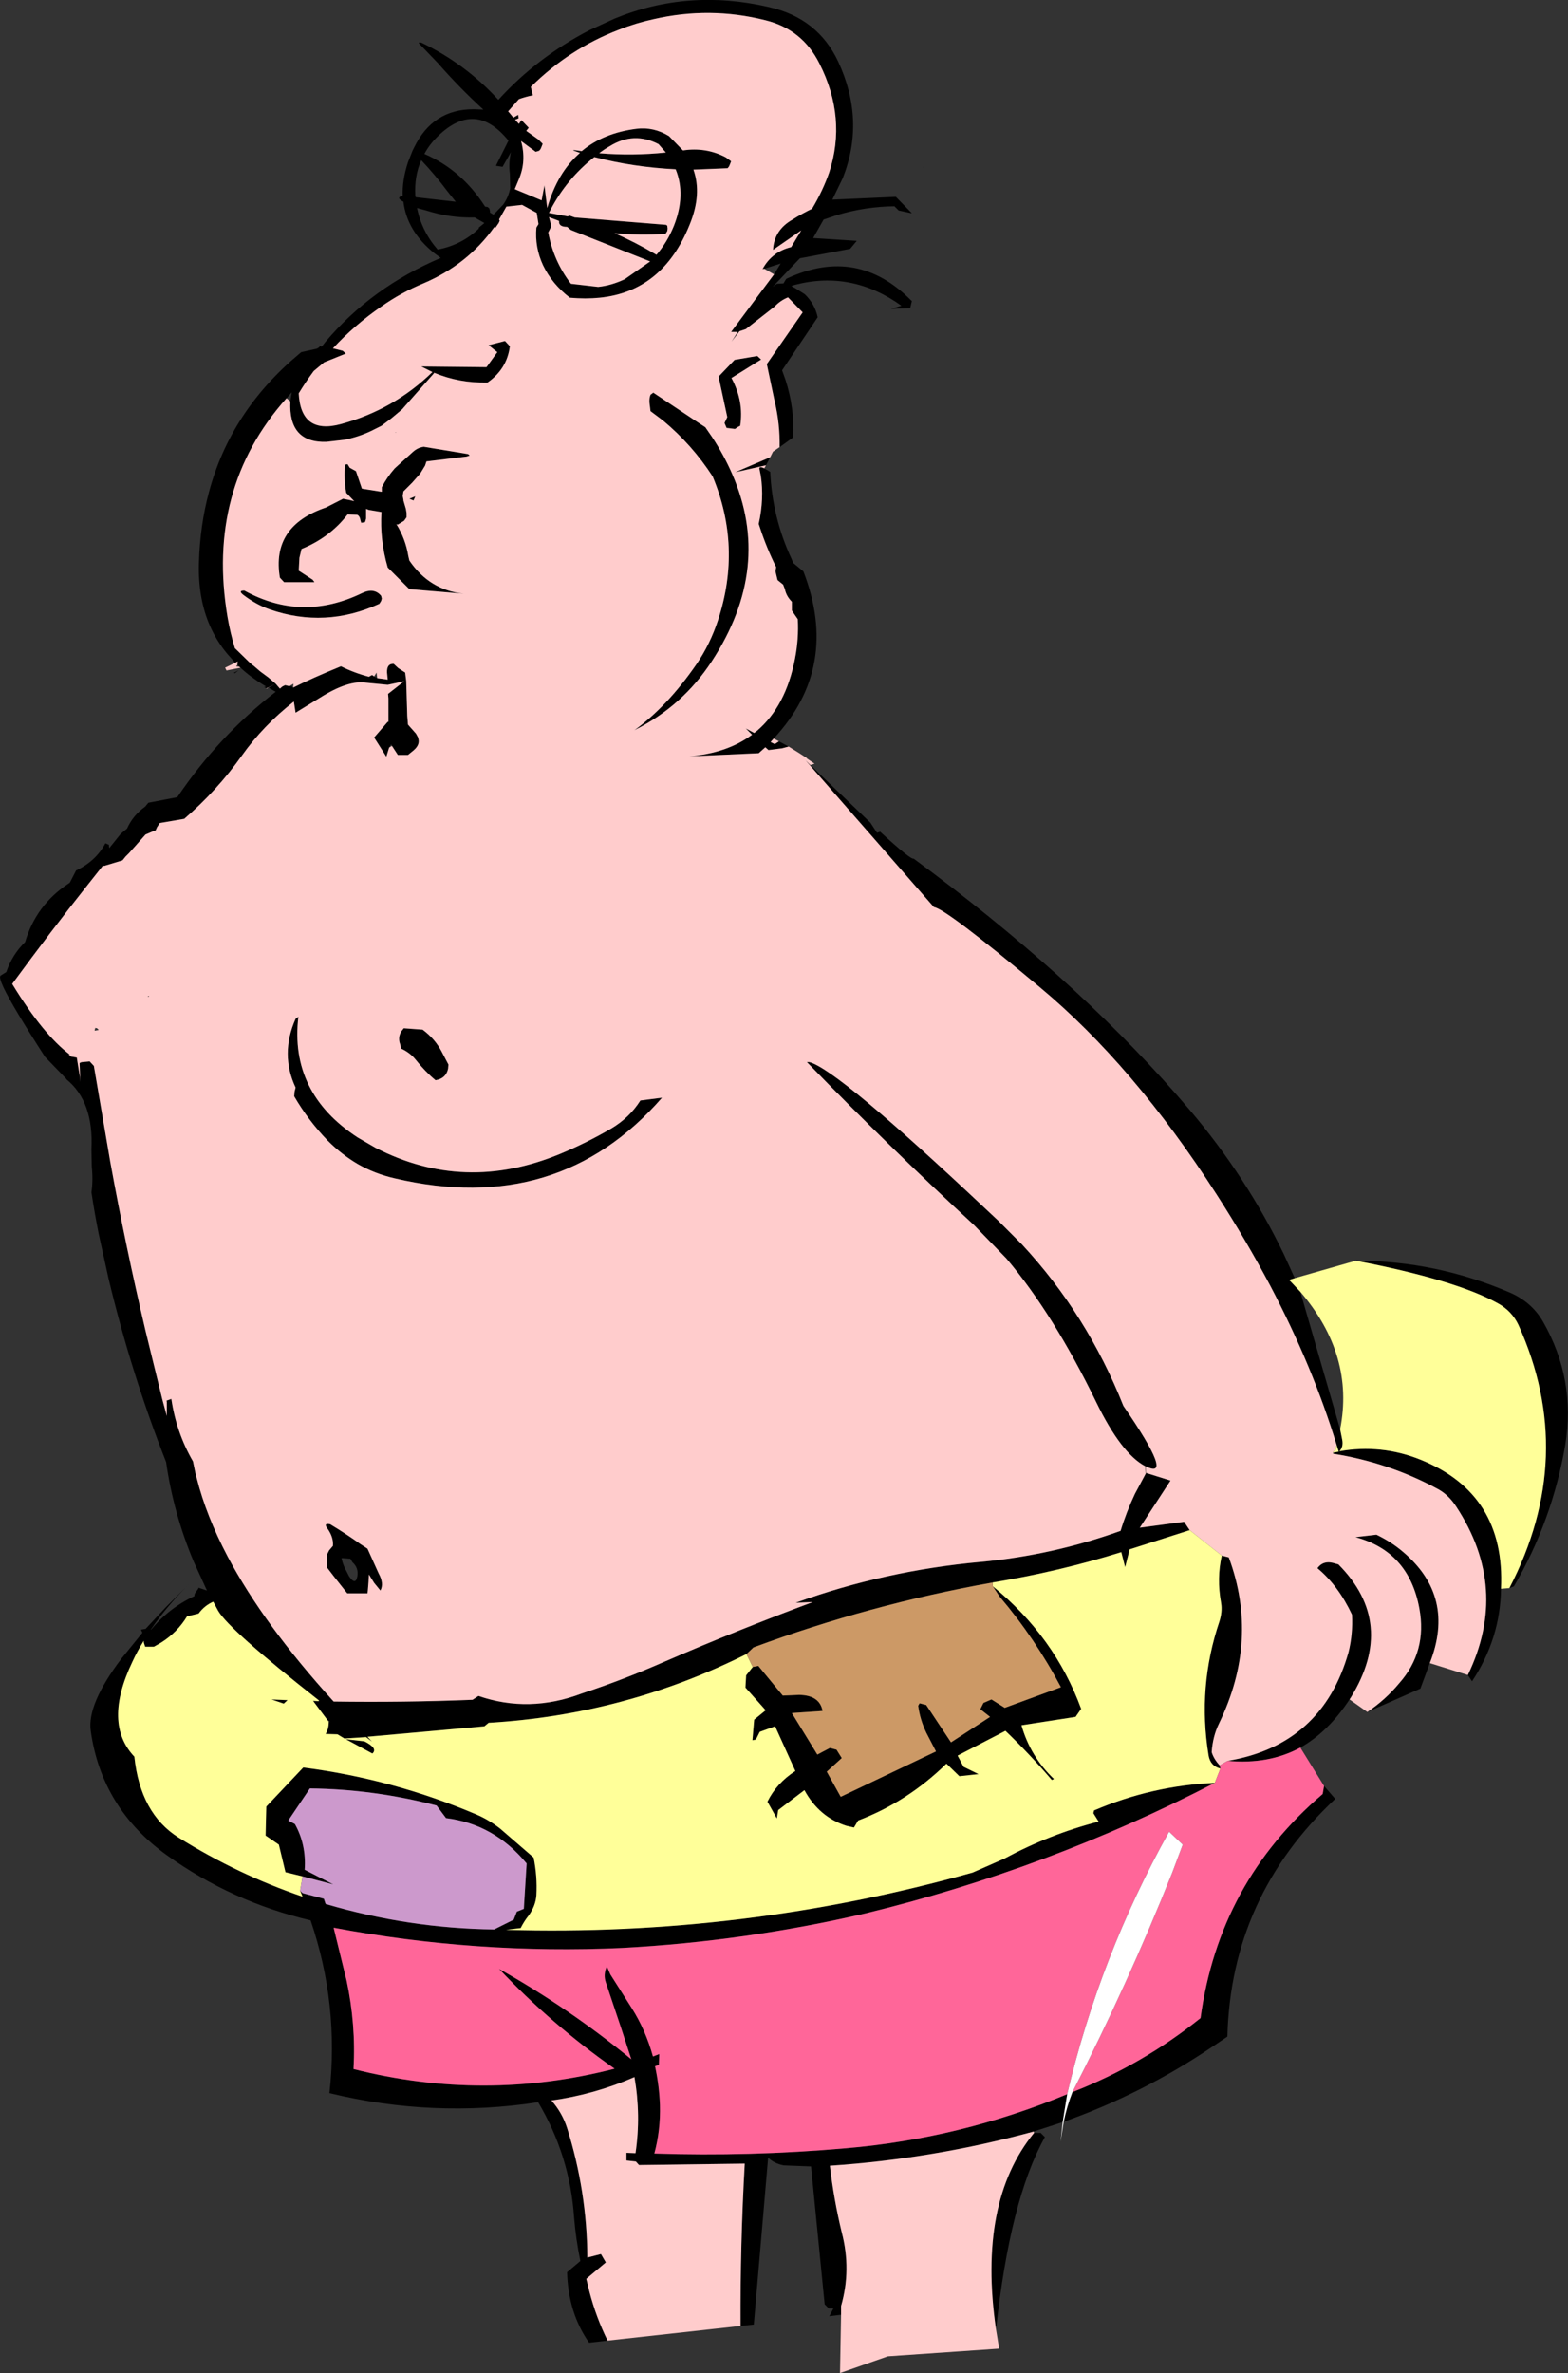 <?xml version="1.0" encoding="UTF-8" standalone="no"?>
<svg xmlns:xlink="http://www.w3.org/1999/xlink" height="339.95px" width="224.65px" xmlns="http://www.w3.org/2000/svg">
  <rect width="100%" height="100%" fill="#333333" stroke="none"/>
  <g transform="matrix(1.0, 0.0, 0.0, 1.0, -171.25, -69.25)">
    <path d="M356.75 252.35 L355.95 252.6 357.55 254.3 363.25 274.0 363.55 275.5 Q363.75 276.5 363.15 277.15 369.15 276.1 374.75 278.35 386.95 283.25 386.3 296.85 386.2 304.0 382.15 310.1 L381.55 309.2 Q387.55 296.75 379.9 285.1 378.75 283.3 377.05 282.45 370.15 278.75 362.25 277.5 L362.25 277.35 363.05 277.2 362.75 276.25 Q359.35 265.05 353.25 253.45 349.8 246.95 345.55 240.35 333.65 221.85 320.2 210.65 306.75 199.4 305.05 199.2 L286.65 178.15 287.35 178.85 295.95 187.1 296.9 188.55 297.35 188.4 Q301.75 192.45 302.15 192.25 L304.9 194.3 Q327.05 211.0 341.7 228.25 349.85 237.85 355.2 248.95 L356.75 252.35 M227.0 176.35 L226.6 177.65 224.85 174.9 226.8 172.65 226.9 172.65 226.9 169.3 226.85 168.65 229.15 166.85 226.8 167.35 223.7 167.05 Q221.15 166.65 217.1 169.2 L213.6 171.35 213.35 169.75 Q208.95 173.2 205.9 177.5 202.35 182.5 197.65 186.55 L194.15 187.15 193.75 187.75 193.55 188.2 193.15 188.35 192.1 188.8 189.75 191.45 189.25 191.95 188.8 192.5 186.15 193.3 186.0 193.25 183.9 195.9 Q178.5 202.7 173.0 210.2 177.45 217.5 181.35 220.4 180.85 220.1 181.4 220.6 L181.7 220.65 182.0 220.85 181.7 220.65 182.25 220.75 182.7 223.55 182.75 224.25 182.65 221.55 Q182.85 221.4 183.05 221.4 L184.1 221.3 184.7 221.95 187.05 235.7 Q189.25 247.8 192.1 259.9 L194.5 269.7 195.15 272.1 195.15 270.05 195.1 269.9 195.8 269.65 Q196.5 274.45 198.9 278.6 L199.25 280.3 199.45 281.05 Q200.8 286.4 203.85 292.2 209.05 302.0 219.05 313.0 229.0 313.15 238.95 312.75 L239.8 312.2 Q247.05 314.7 254.6 311.85 260.65 309.85 266.55 307.25 276.95 302.75 287.7 298.75 L285.25 298.85 Q298.0 294.25 311.75 293.0 322.05 292.05 331.8 288.55 332.6 285.9 333.85 283.25 L335.4 280.35 335.4 280.25 335.35 279.3 Q331.9 277.5 328.3 270.1 322.2 257.55 315.45 249.55 L310.8 244.75 Q298.45 233.35 287.05 221.6 L286.85 221.4 287.2 221.4 Q291.2 222.4 312.7 242.65 L314.3 244.15 317.65 247.5 Q327.0 257.55 332.2 270.65 339.65 281.45 335.4 279.3 L335.45 280.2 335.45 280.25 338.95 281.35 334.55 288.1 340.9 287.25 341.7 288.45 333.1 291.2 332.45 293.75 331.9 291.6 Q322.9 294.4 313.45 295.95 295.8 299.1 279.2 305.25 L278.2 306.2 Q260.8 314.9 241.25 316.05 L240.65 316.55 223.9 318.05 224.55 318.75 223.7 318.1 220.6 318.3 219.6 317.7 217.9 317.65 Q218.35 316.9 218.35 315.9 L218.2 315.75 218.55 315.95 218.2 315.7 216.1 312.9 216.9 312.95 217.05 312.95 216.95 312.85 Q204.1 302.75 202.5 300.0 L201.8 298.7 Q200.55 299.25 199.7 300.4 L198.05 300.8 Q196.65 303.1 194.35 304.55 L193.3 305.15 192.05 305.15 191.85 304.55 191.85 304.3 Q190.9 305.8 190.2 307.35 186.0 316.15 190.5 320.9 191.35 329.05 196.85 332.5 205.35 337.8 214.6 340.95 L214.25 340.1 214.6 340.45 217.65 341.25 217.9 342.0 Q229.8 345.5 242.05 345.65 L244.85 344.25 245.3 343.1 246.3 342.7 246.7 336.2 Q242.05 330.55 235.15 329.7 L233.8 327.9 Q224.8 325.55 215.65 325.45 L212.55 330.05 213.5 330.55 Q215.15 333.5 214.9 337.1 L219.0 339.2 214.6 338.05 212.15 337.45 211.2 333.5 209.3 332.2 209.4 328.05 214.7 322.45 Q227.55 324.1 239.55 329.2 241.3 329.95 242.9 331.2 L247.7 335.35 Q248.25 338.05 248.1 340.75 248.0 342.25 247.0 343.65 246.35 344.45 245.85 345.45 L243.75 345.7 Q277.8 346.7 310.6 337.5 L315.15 335.5 Q321.65 332.0 328.65 330.2 L327.9 329.0 328.0 328.6 Q336.3 325.05 345.3 324.65 321.4 337.0 295.25 343.35 278.05 347.35 260.4 348.3 239.55 349.25 219.05 345.4 L220.9 352.95 Q222.25 359.25 221.9 365.65 240.65 370.4 259.3 365.6 250.25 359.25 242.75 351.3 252.8 356.95 261.7 364.25 L260.25 359.8 258.05 353.25 Q257.65 352.1 258.2 350.95 L258.7 352.1 261.75 356.9 Q263.75 360.05 264.8 363.85 L265.7 363.5 265.65 365.05 265.1 365.25 Q265.7 368.05 265.8 370.8 265.9 374.4 265.0 377.75 278.65 378.2 292.4 377.0 308.85 375.6 324.15 369.25 L323.5 373.25 319.35 374.6 Q305.05 378.5 290.15 379.5 290.7 384.3 291.85 389.05 293.25 394.4 291.75 399.6 L291.75 400.85 290.05 401.05 290.15 400.9 290.65 399.95 290.0 399.95 289.4 399.35 287.45 379.6 283.55 379.45 Q282.2 379.2 281.3 378.35 L279.25 402.25 277.35 402.45 Q277.3 390.75 277.95 379.2 L262.8 379.4 262.35 378.9 261.0 378.75 261.0 377.65 262.3 377.7 Q263.1 372.3 262.15 366.8 256.4 369.3 250.25 370.15 251.8 371.9 252.5 374.1 255.35 383.15 255.4 392.65 L257.35 392.15 258.05 393.35 255.25 395.7 255.7 397.55 Q256.65 401.2 258.3 404.55 L255.65 404.85 Q252.65 400.55 252.5 394.75 L254.4 393.15 Q253.75 390.0 253.5 386.9 252.9 378.05 248.35 370.4 233.3 372.7 218.45 369.1 219.85 356.35 215.75 344.35 204.5 341.7 195.2 335.05 185.8 328.3 184.25 317.2 183.7 313.4 188.65 306.85 L191.65 303.15 191.45 302.7 192.05 302.6 192.1 302.6 195.05 299.45 198.55 295.95 Q195.15 299.3 192.85 302.7 L192.9 302.7 Q195.45 299.6 199.1 297.9 199.1 297.6 199.25 297.4 L199.65 296.85 199.7 296.7 200.9 297.1 199.0 292.95 Q196.1 286.05 195.05 278.7 190.05 266.0 186.8 252.4 L185.4 246.05 Q184.8 243.05 184.35 240.05 184.6 238.35 184.4 236.4 L184.35 233.9 Q184.7 227.05 180.75 223.85 L180.75 223.8 177.7 220.65 Q173.05 213.45 171.75 210.7 171.05 209.2 171.35 209.0 L172.15 208.5 Q173.0 206.0 174.85 204.2 176.4 198.95 180.95 195.9 L181.25 195.7 182.15 193.95 Q185.0 192.6 186.35 190.05 L186.9 190.3 186.85 190.35 186.9 190.75 188.55 188.7 189.45 187.95 Q190.3 186.05 192.05 184.8 L192.5 184.25 196.65 183.45 Q202.6 174.65 210.75 168.35 L209.7 167.75 210.75 167.2 211.35 167.9 211.7 167.6 212.1 167.4 212.7 167.55 213.1 167.6 213.25 167.75 Q215.95 166.4 220.1 164.7 222.0 165.65 224.1 166.2 L224.55 165.95 224.85 166.15 225.3 166.4 226.75 166.6 226.8 166.6 226.7 165.6 Q226.65 164.3 227.65 164.35 L228.3 164.95 229.3 165.6 229.45 166.8 229.6 171.8 229.7 173.05 230.85 174.35 231.15 174.9 231.15 174.95 Q231.5 175.9 230.5 176.75 L229.7 177.4 228.25 177.4 227.4 176.1 227.3 175.85 227.0 176.35 M346.3 292.1 L347.3 292.35 Q351.7 304.2 345.9 316.15 345.0 318.0 344.85 320.25 345.15 321.25 346.0 322.15 L346.1 322.6 Q344.65 322.25 344.4 320.7 342.8 310.9 345.95 301.55 346.4 300.15 346.2 298.9 345.55 295.3 346.3 292.1 M347.15 321.5 Q360.7 319.2 364.45 305.95 365.1 303.35 364.95 300.55 363.0 296.4 360.0 293.9 360.9 292.65 362.6 293.25 L363.0 293.35 Q371.35 301.75 364.8 312.4 L364.6 312.7 Q361.55 317.35 357.55 319.6 353.0 322.05 347.15 321.5 M367.15 314.5 Q369.75 312.75 371.7 310.4 375.75 305.85 374.6 299.65 373.1 291.5 365.45 289.45 L368.45 289.1 Q370.55 290.1 372.25 291.55 379.85 297.95 376.1 307.5 L374.75 311.15 367.15 314.5 M313.5 296.5 Q322.35 303.7 326.15 314.05 L325.35 315.2 317.6 316.4 Q318.85 320.85 322.25 324.1 L321.95 324.25 Q318.8 320.55 315.3 317.2 L308.45 320.75 309.3 322.35 311.45 323.4 308.7 323.7 306.85 321.9 Q301.3 327.35 294.2 330.05 L293.6 331.05 292.5 330.8 Q288.6 329.55 286.5 325.7 L282.75 328.55 282.55 329.75 281.2 327.35 Q282.5 324.7 285.2 322.95 L282.3 316.55 280.1 317.35 279.55 318.45 279.05 318.55 279.3 315.6 280.95 314.25 278.05 311.0 278.15 309.25 279.1 308.05 279.9 307.9 283.4 312.15 285.75 312.05 Q288.7 312.1 289.1 314.35 L284.7 314.65 288.35 320.6 290.15 319.65 291.1 319.9 291.85 321.1 289.7 323.05 291.7 326.65 305.35 320.15 303.95 317.45 Q303.05 315.55 302.8 313.6 L303.0 313.25 303.95 313.5 307.5 318.85 313.1 315.2 311.7 314.1 312.15 313.2 313.3 312.7 315.2 313.9 323.25 310.95 Q319.55 303.95 314.45 297.95 L313.5 296.5 M387.5 296.75 Q397.3 277.85 388.8 259.05 387.85 257.05 385.85 255.95 379.8 252.6 365.5 249.85 377.0 249.85 387.65 254.45 390.7 255.8 392.3 258.55 397.05 266.85 395.5 276.25 393.65 287.1 388.15 296.5 L387.5 296.75 M323.65 373.2 Q324.1 371.0 324.9 368.95 334.9 365.05 343.25 358.35 345.9 338.9 360.75 326.25 L360.95 325.1 362.55 326.95 Q347.6 340.95 347.1 361.0 L344.95 362.45 Q334.95 369.2 323.65 373.2 M204.95 164.2 L203.8 162.9 Q202.3 161.1 201.35 158.95 199.6 155.0 199.75 149.9 199.9 144.5 201.2 139.7 204.3 128.15 214.05 120.0 L214.4 119.7 216.65 119.2 216.9 119.05 217.1 118.85 217.35 118.9 217.9 118.2 Q224.5 110.4 234.4 106.2 L233.45 105.5 Q229.55 102.35 229.05 98.15 228.0 97.6 228.75 97.35 L228.95 97.35 Q228.85 95.1 229.7 92.5 L230.35 90.85 230.6 90.35 Q233.25 84.9 239.1 84.9 L240.5 84.95 Q237.05 81.8 233.95 78.25 L231.45 75.65 Q231.0 75.25 231.6 75.35 237.95 78.4 242.65 83.55 248.2 77.45 255.75 73.55 L259.35 71.9 Q269.85 67.6 281.35 70.25 L281.55 70.3 Q288.45 71.9 291.35 78.1 295.25 86.5 292.0 94.75 L290.5 97.85 299.6 97.45 301.85 99.75 301.85 99.8 300.0 99.4 299.4 98.8 Q295.2 98.85 291.2 100.05 L289.25 100.7 287.75 103.35 294.0 103.75 293.05 104.9 285.85 106.25 281.95 110.35 282.55 109.9 283.5 109.85 283.8 109.35 283.9 109.2 284.1 109.1 Q294.15 104.5 301.85 112.35 L301.9 112.35 301.65 113.4 298.9 113.5 300.4 113.05 Q293.3 107.95 285.15 110.05 L284.7 110.2 284.6 110.2 284.9 110.4 285.05 110.45 286.55 111.4 Q288.0 112.8 288.4 114.7 L283.3 122.3 283.8 123.7 Q285.1 127.75 284.9 131.9 L282.95 133.3 Q283.0 129.95 282.25 126.8 L281.1 121.35 281.15 121.35 286.25 114.0 284.15 111.85 Q283.05 112.3 282.25 113.15 L278.1 116.4 277.2 116.7 276.05 118.2 276.95 116.8 276.0 116.8 282.15 108.55 283.1 107.0 280.75 107.75 280.5 107.8 Q281.2 106.5 282.3 105.7 L282.35 105.65 Q283.35 104.95 284.6 104.65 L286.05 102.25 282.0 105.05 Q282.15 102.2 284.8 100.7 286.15 99.85 287.6 99.15 289.15 96.55 290.05 93.95 292.6 86.15 288.65 78.35 286.2 73.45 280.9 72.15 272.95 70.15 264.9 72.0 262.35 72.55 259.95 73.5 252.85 76.2 247.3 81.7 L247.6 82.9 Q246.6 83.1 245.6 83.45 L244.05 85.2 244.35 85.55 244.8 86.1 245.5 85.7 245.55 86.2 245.05 86.4 245.6 87.0 245.95 86.45 247.0 87.55 246.65 88.0 248.4 89.25 249.0 89.85 248.85 90.25 248.7 90.6 248.5 90.85 248.0 91.0 245.9 89.45 Q246.7 92.3 245.6 94.9 L245.0 96.35 248.85 97.95 249.25 95.8 249.65 99.05 Q251.1 93.95 254.35 91.15 L253.35 90.8 253.5 90.75 254.6 90.9 Q257.7 88.3 262.45 87.7 264.9 87.4 267.1 88.75 L269.1 90.8 Q272.4 90.3 275.25 91.8 L276.0 92.35 275.85 92.75 275.7 93.1 275.5 93.35 270.6 93.55 Q271.85 97.1 270.05 101.45 266.2 111.0 257.15 111.9 255.15 112.1 252.9 111.9 250.35 109.95 249.05 107.25 247.85 104.65 248.1 101.85 L248.4 101.35 248.15 99.75 246.05 98.6 243.8 98.85 242.75 100.7 242.85 100.85 242.7 101.2 242.25 101.85 242.05 101.8 Q238.25 107.15 231.9 109.85 228.75 111.15 225.9 113.15 222.05 115.8 218.95 119.15 L220.35 119.5 220.8 119.9 217.7 121.15 216.2 122.4 Q215.05 123.95 214.05 125.6 214.35 131.55 220.1 130.0 227.65 127.95 233.2 122.55 L231.6 121.75 240.95 121.85 242.5 119.7 241.25 118.7 243.6 118.1 244.3 118.85 Q243.9 122.1 241.1 124.05 237.05 124.15 233.45 122.65 L233.4 122.75 228.85 127.9 227.3 129.2 225.9 130.25 224.4 131.0 Q222.6 131.85 220.6 132.25 L218.0 132.55 Q212.55 132.7 212.85 126.75 L213.05 125.45 212.3 126.3 Q206.5 132.8 204.4 140.65 202.3 148.45 203.85 157.65 204.25 159.95 204.9 162.1 L206.9 164.05 207.45 164.55 207.5 164.55 208.55 165.45 209.7 166.3 210.75 167.2 209.65 167.75 209.4 167.85 209.1 167.65 209.4 167.6 209.05 167.4 Q207.15 166.25 205.7 164.9 L205.5 164.75 205.25 164.5 205.3 164.0 204.95 164.2 M281.6 134.75 L281.0 135.9 276.6 136.9 281.6 134.75 M280.75 136.35 L281.6 136.85 Q281.9 143.4 284.65 149.3 L284.9 149.9 286.35 151.1 Q291.65 164.8 282.1 175.05 L281.65 175.55 282.25 175.85 282.55 175.65 282.85 175.45 284.25 176.2 283.3 176.45 281.35 176.7 280.9 176.3 279.95 177.15 270.0 177.6 Q275.45 177.15 279.0 174.5 L278.1 173.6 279.3 174.25 279.7 173.95 Q283.85 170.4 285.15 163.6 285.7 160.8 285.55 157.95 L285.1 157.3 284.7 156.7 284.7 156.1 284.7 155.45 Q283.9 154.65 283.7 153.65 L283.45 153.0 282.65 152.35 282.35 151.1 282.45 150.5 Q281.1 147.8 280.15 144.9 L279.95 144.3 Q280.75 140.7 280.25 137.4 L280.05 136.4 Q280.0 136.05 280.55 136.25 L280.75 136.35 M244.35 96.2 L244.3 94.15 Q244.1 92.6 244.45 91.05 L243.25 93.15 242.3 93.0 244.1 89.4 Q241.7 86.45 239.2 86.3 236.7 86.15 234.05 88.7 232.8 89.9 232.05 91.3 237.4 93.6 240.75 98.85 L241.1 98.9 241.35 99.1 241.45 99.5 241.45 99.7 241.95 100.0 242.35 99.6 242.4 99.55 243.35 98.55 Q244.1 97.5 244.35 96.2 M258.6 90.2 Q257.8 90.65 257.1 91.2 261.85 91.6 266.65 91.1 L265.6 89.9 Q262.05 88.05 258.6 90.2 M256.4 91.75 Q252.45 94.85 250.1 99.35 L249.9 99.75 252.6 100.25 252.7 100.2 252.75 100.1 253.6 100.4 266.6 101.45 Q266.75 101.45 266.85 101.6 L266.9 102.0 266.85 102.35 266.6 102.75 Q262.8 103.0 259.3 102.65 262.25 103.95 265.05 105.6 L265.3 105.75 Q266.85 103.95 267.8 101.6 269.55 97.15 268.05 93.5 262.0 93.2 256.4 91.75 M239.9 101.95 L239.8 101.9 240.65 101.2 239.25 100.4 Q235.75 100.5 232.3 99.4 L231.0 99.05 Q231.65 102.35 233.95 105.0 237.4 104.35 239.9 101.95 M230.75 97.25 L230.8 97.5 236.55 98.15 235.35 96.65 Q233.55 94.25 231.6 92.2 230.6 94.45 230.75 97.25 M303.5 93.15 L303.55 93.2 303.5 93.2 303.5 93.15 M221.05 135.75 L221.35 136.25 222.25 136.75 223.1 139.25 225.6 139.65 225.95 139.7 225.95 139.05 Q226.7 137.6 227.8 136.35 L230.45 133.95 230.7 133.75 Q231.25 133.35 231.95 133.25 L238.3 134.3 238.55 134.5 238.1 134.65 232.35 135.35 232.15 135.95 231.45 137.1 230.3 138.4 229.05 139.65 228.95 140.3 229.05 140.85 229.05 140.9 229.05 140.95 229.4 142.15 229.5 142.75 229.5 143.35 229.15 143.85 228.25 144.4 228.05 144.35 Q229.35 146.45 229.75 148.9 L229.9 149.55 Q232.8 153.8 237.7 154.3 L229.9 153.65 226.8 150.55 Q225.65 146.6 225.9 142.6 L224.1 142.3 223.7 142.15 223.7 142.35 223.7 142.95 223.7 143.55 223.55 144.05 223.0 144.15 222.9 143.8 Q222.8 143.2 222.5 143.05 L222.45 143.0 221.05 142.95 Q218.5 146.25 214.45 147.9 L214.15 149.15 214.05 151.0 216.05 152.3 216.3 152.65 211.95 152.65 211.35 152.0 Q210.1 144.6 217.95 141.95 L220.4 140.7 221.4 140.9 222.0 141.05 220.85 139.85 Q220.5 137.8 220.7 135.8 L221.05 135.75 M230.75 140.35 L230.5 140.95 229.9 140.7 230.75 140.35 M227.95 131.15 L228.0 131.2 227.9 131.25 227.95 131.15 M225.95 155.0 L225.85 155.35 225.6 155.75 Q217.85 159.3 209.9 156.55 208.0 155.9 206.15 154.5 205.3 153.85 206.25 153.85 214.5 158.4 223.15 154.2 224.85 153.4 225.85 154.6 L225.95 155.0 M204.9 165.7 L204.75 165.65 205.45 165.25 204.9 165.7 M256.95 110.35 Q258.85 110.15 260.75 109.25 L264.4 106.7 253.05 102.2 252.5 101.75 Q251.25 101.75 251.35 100.9 L249.9 100.35 250.25 101.65 249.8 102.55 Q250.55 106.65 253.05 109.9 L256.95 110.35 M274.2 123.2 L276.5 120.8 279.75 120.25 280.3 120.75 276.05 123.4 Q277.85 126.75 277.3 130.25 276.95 130.4 276.55 130.7 L275.35 130.55 275.05 129.85 275.45 129.0 274.2 123.2 M271.3 129.8 L272.3 130.45 273.3 131.9 Q275.0 134.5 276.15 137.15 282.0 150.55 273.25 163.95 269.05 170.4 262.15 173.85 266.85 170.45 271.0 164.45 273.0 161.55 274.15 158.0 277.55 147.55 273.35 137.5 270.4 132.95 266.25 129.5 L264.45 128.15 264.3 126.95 Q264.25 126.3 264.45 125.8 L264.85 125.5 271.3 129.8 M266.1 226.5 Q251.25 243.55 227.8 238.05 224.95 237.4 222.5 236.0 220.2 234.65 218.2 232.65 215.4 229.75 213.4 226.3 L213.45 225.65 213.6 225.05 Q211.35 220.25 213.6 215.2 L214.0 214.9 Q212.7 225.8 222.5 232.2 L225.0 233.65 Q237.75 240.25 251.5 234.55 255.25 233.0 258.85 230.9 261.45 229.35 263.0 226.9 L266.1 226.5 M228.7 219.45 L228.6 218.9 Q228.2 217.9 228.75 217.0 L229.1 216.55 231.8 216.75 Q233.55 218.05 234.5 219.85 L235.5 221.75 235.45 222.35 Q235.15 223.75 233.65 224.0 232.15 222.75 230.8 221.05 230.0 220.05 228.7 219.45 M192.4 212.05 L192.55 211.9 192.6 212.0 192.4 212.05 M218.15 288.2 Q217.55 287.4 218.55 287.6 220.8 288.95 222.9 290.45 L223.9 291.1 225.5 294.65 Q226.3 296.1 225.75 297.1 L224.85 296.0 224.1 294.8 224.05 295.85 223.95 297.1 223.9 297.5 221.0 297.5 219.1 295.1 218.1 293.8 218.1 293.15 218.1 292.55 218.1 291.95 218.4 291.35 218.95 290.7 Q219.05 289.45 218.15 288.2 M221.45 292.55 L220.2 292.45 220.2 292.55 Q220.4 293.5 220.95 294.45 L221.25 295.05 Q222.2 296.45 222.45 295.05 222.65 293.85 221.75 293.05 L221.45 292.55 M224.6 320.45 L220.8 318.4 223.45 318.7 Q225.45 319.7 224.6 320.45 M210.15 312.7 L212.45 312.8 211.9 313.3 210.15 312.7 M319.4 374.8 L320.35 374.8 320.95 375.4 Q315.95 384.35 313.95 402.95 311.3 384.7 319.4 374.8" fill="#000000" fill-rule="evenodd" stroke="none"/>
    <path d="M287.35 178.85 L286.65 178.15 305.05 199.2 Q306.75 199.4 320.2 210.65 333.65 221.85 345.55 240.35 349.8 246.95 353.25 253.45 359.35 265.05 362.75 276.25 L362.55 277.1 362.25 277.2 362.25 277.35 362.25 277.5 Q370.15 278.75 377.05 282.45 378.75 283.3 379.9 285.1 387.55 296.75 381.55 309.2 L376.1 307.5 Q379.85 297.95 372.25 291.55 370.55 290.1 368.45 289.1 L365.45 289.45 Q373.1 291.5 374.6 299.65 375.75 305.85 371.7 310.4 369.75 312.75 367.15 314.5 L364.6 312.7 364.8 312.4 Q371.35 301.75 363.0 293.35 L362.6 293.25 Q360.9 292.65 360.0 293.9 363.0 296.4 364.95 300.55 365.1 303.35 364.45 305.95 360.7 319.2 347.15 321.5 L346.0 322.15 Q345.15 321.25 344.85 320.25 345.0 318.0 345.9 316.15 351.7 304.2 347.3 292.35 L346.3 292.1 341.7 288.45 340.9 287.25 334.55 288.1 338.95 281.35 335.45 280.25 335.45 280.2 335.4 279.3 Q339.65 281.45 332.2 270.65 327.0 257.55 317.65 247.5 L314.3 244.15 312.7 242.65 Q291.2 222.4 287.2 221.4 L286.85 221.4 287.05 221.6 Q298.45 233.35 310.8 244.75 L315.45 249.55 Q322.2 257.55 328.3 270.1 331.9 277.5 335.35 279.3 L335.4 280.25 335.4 280.35 333.85 283.25 Q332.6 285.9 331.8 288.55 322.05 292.05 311.75 293.0 298.0 294.25 285.25 298.85 L287.7 298.75 Q276.95 302.75 266.55 307.25 260.65 309.85 254.6 311.85 247.05 314.7 239.8 312.2 L238.95 312.75 Q229.0 313.15 219.05 313.0 209.05 302.0 203.85 292.2 200.8 286.4 199.45 281.05 L199.25 280.3 198.9 278.6 Q196.5 274.45 195.8 269.65 L195.1 269.9 195.15 270.05 195.15 272.1 194.5 269.7 192.1 259.9 Q189.25 247.8 187.05 235.7 L184.7 221.95 184.1 221.3 183.05 221.4 Q182.85 221.4 182.65 221.55 L182.75 224.25 182.7 223.55 182.25 220.75 181.7 220.65 182.0 220.85 181.7 220.65 181.4 220.6 Q180.85 220.1 181.35 220.4 177.45 217.5 173.0 210.2 178.5 202.7 183.9 195.9 L186.0 193.25 186.15 193.3 188.8 192.5 189.25 191.95 189.75 191.45 192.1 188.8 193.15 188.35 193.55 188.2 193.75 187.75 194.15 187.15 197.65 186.55 Q202.35 182.5 205.9 177.5 208.95 173.2 213.35 169.75 L213.6 171.35 217.1 169.2 Q221.15 166.65 223.7 167.05 L226.8 167.35 229.15 166.85 226.85 168.65 226.9 169.3 226.9 172.65 226.8 172.65 224.85 174.9 226.6 177.65 227.0 176.35 227.4 176.1 228.25 177.4 229.7 177.4 230.5 176.75 Q231.5 175.9 231.15 174.95 L231.15 174.9 230.85 174.35 229.7 173.05 229.6 171.8 229.45 166.8 229.3 165.6 228.3 164.95 227.65 164.35 Q226.65 164.3 226.7 165.6 L226.8 166.6 226.75 166.6 225.3 166.4 225.25 166.05 225.2 165.6 224.85 166.15 224.55 165.95 224.1 166.2 Q222.0 165.65 220.1 164.7 215.95 166.4 213.25 167.75 L213.3 167.2 212.7 167.55 212.1 167.4 211.7 167.6 211.35 167.9 210.75 167.2 209.7 167.75 209.45 167.9 209.4 167.85 209.65 167.75 210.75 167.2 209.7 166.3 208.55 165.45 207.5 164.55 207.45 164.55 206.9 164.05 204.9 162.1 Q204.25 159.95 203.85 157.65 202.3 148.45 204.4 140.65 206.5 132.8 212.3 126.3 L212.85 126.75 Q212.55 132.7 218.0 132.55 L220.6 132.25 Q222.6 131.85 224.4 131.0 L225.9 130.25 227.3 129.2 228.85 127.9 233.4 122.75 233.45 122.65 Q237.05 124.15 241.1 124.05 243.9 122.1 244.3 118.85 L243.6 118.1 241.25 118.7 242.5 119.7 240.95 121.85 231.6 121.75 233.2 122.55 Q227.65 127.95 220.1 130.0 214.35 131.55 214.05 125.6 215.05 123.95 216.2 122.4 L217.7 121.15 220.8 119.9 220.35 119.5 218.95 119.15 Q222.05 115.8 225.9 113.15 228.75 111.15 231.9 109.85 238.25 107.15 242.05 101.8 L242.25 101.85 242.7 101.2 242.85 100.85 242.75 100.7 243.8 98.85 246.05 98.6 248.15 99.75 248.4 101.35 248.1 101.85 Q247.85 104.65 249.05 107.25 250.35 109.95 252.9 111.9 255.15 112.1 257.15 111.9 266.2 111.0 270.05 101.45 271.85 97.1 270.6 93.55 L275.5 93.35 275.7 93.1 275.85 92.75 276.0 92.35 275.25 91.8 Q272.4 90.3 269.1 90.8 L267.1 88.75 Q264.9 87.4 262.45 87.7 257.7 88.3 254.6 90.9 L253.5 90.75 253.35 90.8 254.35 91.15 Q251.1 93.95 249.65 99.05 L249.25 95.8 248.85 97.95 245.0 96.35 245.6 94.9 Q246.7 92.3 245.9 89.45 L248.0 91.0 248.5 90.85 248.7 90.6 248.85 90.25 249.0 89.85 248.4 89.25 246.65 88.0 247.0 87.55 245.95 86.45 245.6 87.0 245.05 86.4 245.55 86.2 245.5 85.7 244.8 86.1 244.35 85.55 244.05 85.2 245.6 83.45 Q246.6 83.1 247.6 82.9 L247.3 81.7 Q252.85 76.2 259.95 73.5 262.35 72.55 264.9 72.0 272.95 70.15 280.9 72.15 286.2 73.45 288.65 78.35 292.6 86.15 290.05 93.95 289.15 96.55 287.6 99.15 286.15 99.85 284.8 100.7 282.15 102.2 282.0 105.05 L286.05 102.25 284.6 104.65 Q283.35 104.95 282.35 105.65 L282.3 105.7 Q281.2 106.5 280.5 107.8 L280.75 107.75 282.15 108.55 276.0 116.8 276.95 116.8 276.05 118.2 277.2 116.7 278.1 116.4 282.25 113.15 Q283.05 112.3 284.15 111.85 L286.25 114.0 281.15 121.35 281.1 121.35 282.25 126.8 Q283.0 129.95 282.95 133.3 L282.0 133.95 281.6 134.75 276.6 136.9 281.0 135.9 280.75 136.35 280.55 136.25 Q280.0 136.05 280.05 136.4 L280.25 137.4 Q280.75 140.7 279.95 144.3 L280.15 144.9 Q281.1 147.8 282.45 150.5 L282.35 151.1 282.65 152.35 283.45 153.0 283.7 153.65 Q283.9 154.65 284.7 155.45 L284.7 156.1 284.7 156.7 285.1 157.3 285.55 157.95 Q285.7 160.8 285.15 163.6 283.85 170.4 279.7 173.95 L279.3 174.25 278.1 173.6 279.0 174.5 Q275.45 177.15 270.0 177.6 L279.95 177.15 280.9 176.3 281.35 176.7 283.3 176.45 284.25 176.2 285.85 177.2 286.85 177.85 286.85 177.9 287.95 178.65 287.35 178.85 M204.95 164.2 L205.3 164.0 205.25 164.5 205.25 164.55 Q204.85 164.75 205.5 164.75 L205.7 164.9 203.7 165.3 203.5 164.9 204.95 164.2 M282.1 175.05 L282.85 175.45 282.55 175.65 282.25 175.85 281.65 175.55 282.1 175.05 M258.6 90.2 Q262.05 88.05 265.6 89.9 L266.65 91.1 Q261.85 91.6 257.1 91.2 257.8 90.65 258.6 90.2 M256.4 91.75 Q262.0 93.2 268.05 93.5 269.55 97.15 267.8 101.6 266.85 103.95 265.3 105.75 L265.05 105.6 Q262.25 103.95 259.3 102.65 262.8 103.0 266.6 102.75 L266.85 102.35 266.9 102.0 266.85 101.6 Q266.75 101.45 266.6 101.45 L253.6 100.4 252.75 100.1 252.7 100.2 252.6 100.25 249.9 99.75 250.1 99.35 Q252.45 94.85 256.4 91.75 M221.05 135.75 L220.7 135.8 Q220.5 137.8 220.85 139.85 L222.0 141.05 221.4 140.9 220.4 140.7 217.95 141.95 Q210.1 144.6 211.35 152.0 L211.95 152.65 216.3 152.65 216.05 152.3 214.05 151.0 214.15 149.15 214.45 147.9 Q218.5 146.25 221.05 142.95 L222.45 143.0 222.5 143.05 Q222.8 143.2 222.9 143.8 L223.0 144.15 223.55 144.05 223.7 143.55 223.7 142.95 223.7 142.35 223.7 142.15 224.1 142.3 225.9 142.6 Q225.65 146.6 226.8 150.55 L229.9 153.65 237.7 154.3 Q232.8 153.8 229.9 149.55 L229.75 148.9 Q229.35 146.45 228.05 144.35 L228.25 144.4 229.15 143.85 229.5 143.35 229.5 142.75 229.4 142.15 229.05 140.95 229.05 140.9 229.05 140.85 228.95 140.3 229.05 139.65 230.3 138.4 231.45 137.1 232.15 135.95 232.35 135.35 238.1 134.65 238.55 134.5 238.3 134.3 231.95 133.25 Q231.25 133.35 230.7 133.75 L230.45 133.95 227.8 136.35 Q226.7 137.6 225.95 139.05 L225.95 139.7 225.6 139.65 223.1 139.25 222.25 136.75 221.35 136.25 221.05 135.75 M227.95 131.15 L227.9 131.25 228.0 131.2 227.95 131.15 M230.75 140.35 L229.9 140.7 230.5 140.95 230.75 140.35 M258.3 404.55 Q256.65 401.2 255.7 397.55 L255.25 395.7 258.05 393.35 257.35 392.15 255.4 392.65 Q255.35 383.15 252.5 374.1 251.8 371.9 250.25 370.15 256.4 369.3 262.15 366.8 263.1 372.3 262.3 377.7 L261.0 377.65 261.0 378.75 262.35 378.9 262.8 379.4 277.95 379.2 Q277.3 390.75 277.35 402.45 L258.3 404.55 M291.75 400.85 L291.75 399.6 Q293.25 394.4 291.85 389.05 290.7 384.3 290.15 379.5 305.05 378.5 319.35 374.6 L319.4 374.8 Q311.3 384.7 313.95 402.95 L314.4 405.7 298.45 406.8 291.6 409.2 291.75 400.85 M225.95 155.0 L225.85 154.6 Q224.85 153.4 223.15 154.2 214.5 158.4 206.25 153.85 205.3 153.85 206.15 154.5 208.0 155.9 209.9 156.55 217.85 159.3 225.6 155.75 L225.85 155.35 225.95 155.0 M274.2 123.2 L275.45 129.0 275.05 129.85 275.35 130.55 276.55 130.7 Q276.95 130.4 277.3 130.25 277.85 126.75 276.05 123.4 L280.3 120.75 279.75 120.25 276.5 120.8 274.2 123.2 M256.95 110.35 L253.05 109.9 Q250.55 106.65 249.8 102.55 L250.25 101.65 249.9 100.35 251.35 100.9 Q251.25 101.75 252.5 101.75 L253.05 102.2 264.4 106.7 260.75 109.25 Q258.85 110.15 256.95 110.35 M271.3 129.8 L264.85 125.5 264.45 125.8 Q264.25 126.3 264.3 126.95 L264.45 128.15 266.25 129.5 Q270.4 132.95 273.35 137.5 277.55 147.55 274.15 158.0 273.0 161.55 271.0 164.45 266.85 170.45 262.15 173.85 269.05 170.4 273.25 163.95 282.0 150.55 276.15 137.15 275.0 134.5 273.3 131.9 L272.3 130.45 271.3 129.8 M228.7 219.45 Q230.0 220.05 230.8 221.05 232.15 222.75 233.65 224.0 235.15 223.75 235.45 222.35 L235.5 221.75 234.5 219.85 Q233.55 218.05 231.8 216.75 L229.1 216.55 228.75 217.0 Q228.2 217.9 228.6 218.9 L228.7 219.45 M266.1 226.5 L263.0 226.9 Q261.45 229.35 258.85 230.9 255.25 233.0 251.5 234.55 237.75 240.25 225.0 233.65 L222.5 232.2 Q212.7 225.8 214.0 214.9 L213.6 215.2 Q211.35 220.25 213.6 225.05 L213.45 225.65 213.4 226.3 Q215.4 229.75 218.2 232.65 220.2 234.65 222.5 236.0 224.95 237.4 227.8 238.05 251.25 243.55 266.1 226.5 M184.8 216.9 L185.4 216.8 185.15 216.55 184.9 216.5 184.8 216.9 M218.15 288.2 Q219.05 289.45 218.95 290.7 L218.4 291.35 218.1 291.95 218.1 292.55 218.1 293.15 218.1 293.8 219.1 295.1 221.0 297.5 223.9 297.5 223.95 297.1 224.05 295.85 224.1 294.8 224.85 296.0 225.75 297.1 Q226.3 296.1 225.5 294.65 L223.9 291.1 222.9 290.45 Q220.8 288.95 218.55 287.6 217.55 287.4 218.15 288.2 M192.4 212.05 L192.6 212.0 192.55 211.9 192.4 212.05" fill="#ffcccc" fill-rule="evenodd" stroke="none"/>
    <path d="M357.55 254.3 L355.95 252.6 356.75 252.35 365.5 249.85 Q379.8 252.6 385.85 255.95 387.85 257.05 388.8 259.05 397.3 277.85 387.5 296.75 L386.3 296.85 Q386.95 283.25 374.75 278.35 369.15 276.1 363.15 277.15 363.75 276.5 363.55 275.5 L363.25 274.0 Q365.35 263.4 357.55 254.3 M362.75 276.25 L363.05 277.2 362.25 277.35 362.25 277.2 362.55 277.1 362.75 276.25 M341.7 288.45 L346.3 292.1 Q345.55 295.3 346.2 298.9 346.4 300.15 345.95 301.55 342.8 310.9 344.4 320.7 344.65 322.25 346.1 322.6 L345.3 324.65 Q336.3 325.05 328.0 328.6 L327.9 329.0 328.65 330.2 Q321.65 332.0 315.15 335.5 L310.6 337.5 Q277.8 346.7 243.75 345.7 L245.85 345.45 Q246.35 344.45 247.0 343.65 248.0 342.25 248.1 340.75 248.25 338.05 247.7 335.35 L242.9 331.2 Q241.3 329.95 239.55 329.2 227.55 324.1 214.7 322.45 L209.4 328.05 209.3 332.2 211.2 333.5 212.15 337.45 214.6 338.05 214.25 340.1 214.6 340.95 Q205.35 337.8 196.85 332.5 191.35 329.05 190.5 320.9 186.0 316.15 190.2 307.35 190.9 305.8 191.85 304.3 L191.85 304.55 192.05 305.15 193.3 305.15 194.35 304.55 Q196.65 303.1 198.05 300.8 L199.7 300.4 Q200.55 299.25 201.8 298.7 L202.5 300.0 Q204.1 302.75 216.95 312.85 L216.9 312.95 216.1 312.9 218.2 315.7 218.55 315.95 218.2 315.75 218.35 315.9 Q218.35 316.9 217.9 317.65 L219.6 317.7 220.6 318.3 223.7 318.1 224.55 318.75 223.9 318.05 240.65 316.55 241.25 316.05 Q260.8 314.9 278.2 306.2 L279.1 308.05 278.15 309.25 278.05 311.0 280.95 314.25 279.3 315.6 279.05 318.55 279.55 318.45 280.1 317.35 282.3 316.55 285.2 322.95 Q282.5 324.7 281.2 327.35 L282.55 329.75 282.75 328.55 286.5 325.7 Q288.6 329.55 292.5 330.8 L293.6 331.05 294.2 330.05 Q301.3 327.35 306.85 321.9 L308.7 323.7 311.45 323.4 309.3 322.35 308.45 320.75 315.3 317.2 Q318.8 320.55 321.95 324.25 L322.25 324.1 Q318.85 320.85 317.6 316.4 L325.35 315.2 326.15 314.05 Q322.35 303.7 313.5 296.5 L313.45 295.95 Q322.9 294.4 331.9 291.6 L332.45 293.75 333.1 291.2 341.7 288.45 M224.6 320.45 Q225.45 319.7 223.45 318.7 L220.8 318.4 224.6 320.45 M210.15 312.7 L211.9 313.3 212.45 312.8 210.15 312.7" fill="#ffff99" fill-rule="evenodd" stroke="none"/>
    <path d="M346.0 322.15 L347.15 321.5 Q353.0 322.05 357.55 319.6 L360.95 325.1 360.75 326.25 Q345.9 338.9 343.25 358.35 334.9 365.05 324.9 368.95 332.8 353.55 339.2 337.5 L340.7 333.5 338.75 331.65 Q328.8 349.5 324.15 369.25 308.85 375.6 292.4 377.0 278.65 378.2 265.0 377.75 265.9 374.4 265.8 370.8 265.7 368.05 265.1 365.25 L265.65 365.05 265.7 363.5 264.8 363.85 Q263.75 360.05 261.75 356.9 L258.7 352.1 258.2 350.95 Q257.65 352.1 258.05 353.25 L260.25 359.8 261.7 364.25 Q252.8 356.95 242.75 351.3 250.25 359.25 259.3 365.6 240.65 370.4 221.9 365.65 222.25 359.25 220.9 352.95 L219.05 345.4 Q239.55 349.25 260.4 348.3 278.05 347.35 295.25 343.35 321.4 337.0 345.3 324.65 L346.1 322.6 346.0 322.15" fill="#ff6699" fill-rule="evenodd" stroke="none"/>
    <path d="M313.45 295.95 L313.5 296.5 314.45 297.95 Q319.55 303.95 323.25 310.95 L315.2 313.9 313.3 312.7 312.15 313.2 311.7 314.1 313.1 315.2 307.5 318.85 303.95 313.5 303.0 313.25 302.8 313.6 Q303.05 315.55 303.95 317.45 L305.35 320.15 291.7 326.65 289.7 323.05 291.85 321.1 291.1 319.9 290.15 319.65 288.35 320.6 284.7 314.65 289.1 314.35 Q288.7 312.1 285.75 312.05 L283.4 312.15 279.9 307.9 279.1 308.05 278.2 306.2 279.2 305.25 Q295.8 299.1 313.45 295.95" fill="#cc9966" fill-rule="evenodd" stroke="none"/>
    <path d="M324.15 369.25 Q328.8 349.5 338.75 331.65 L340.7 333.5 339.2 337.5 Q332.8 353.55 324.9 368.95 324.1 371.0 323.65 373.2 L323.2 376.05 323.5 373.25 324.15 369.25" fill="#ffffff" fill-rule="evenodd" stroke="none"/>
    <path d="M214.25 340.1 L214.6 338.05 219.0 339.2 214.9 337.1 Q215.15 333.5 213.5 330.55 L212.55 330.05 215.65 325.45 Q224.8 325.55 233.8 327.9 L235.15 329.7 Q242.05 330.55 246.7 336.2 L246.3 342.7 245.3 343.1 244.85 344.25 242.05 345.65 Q229.8 345.5 217.9 342.0 L217.65 341.25 214.6 340.45 214.25 340.1" fill="#cc99cc" fill-rule="evenodd" stroke="none"/>
  </g>
</svg>
